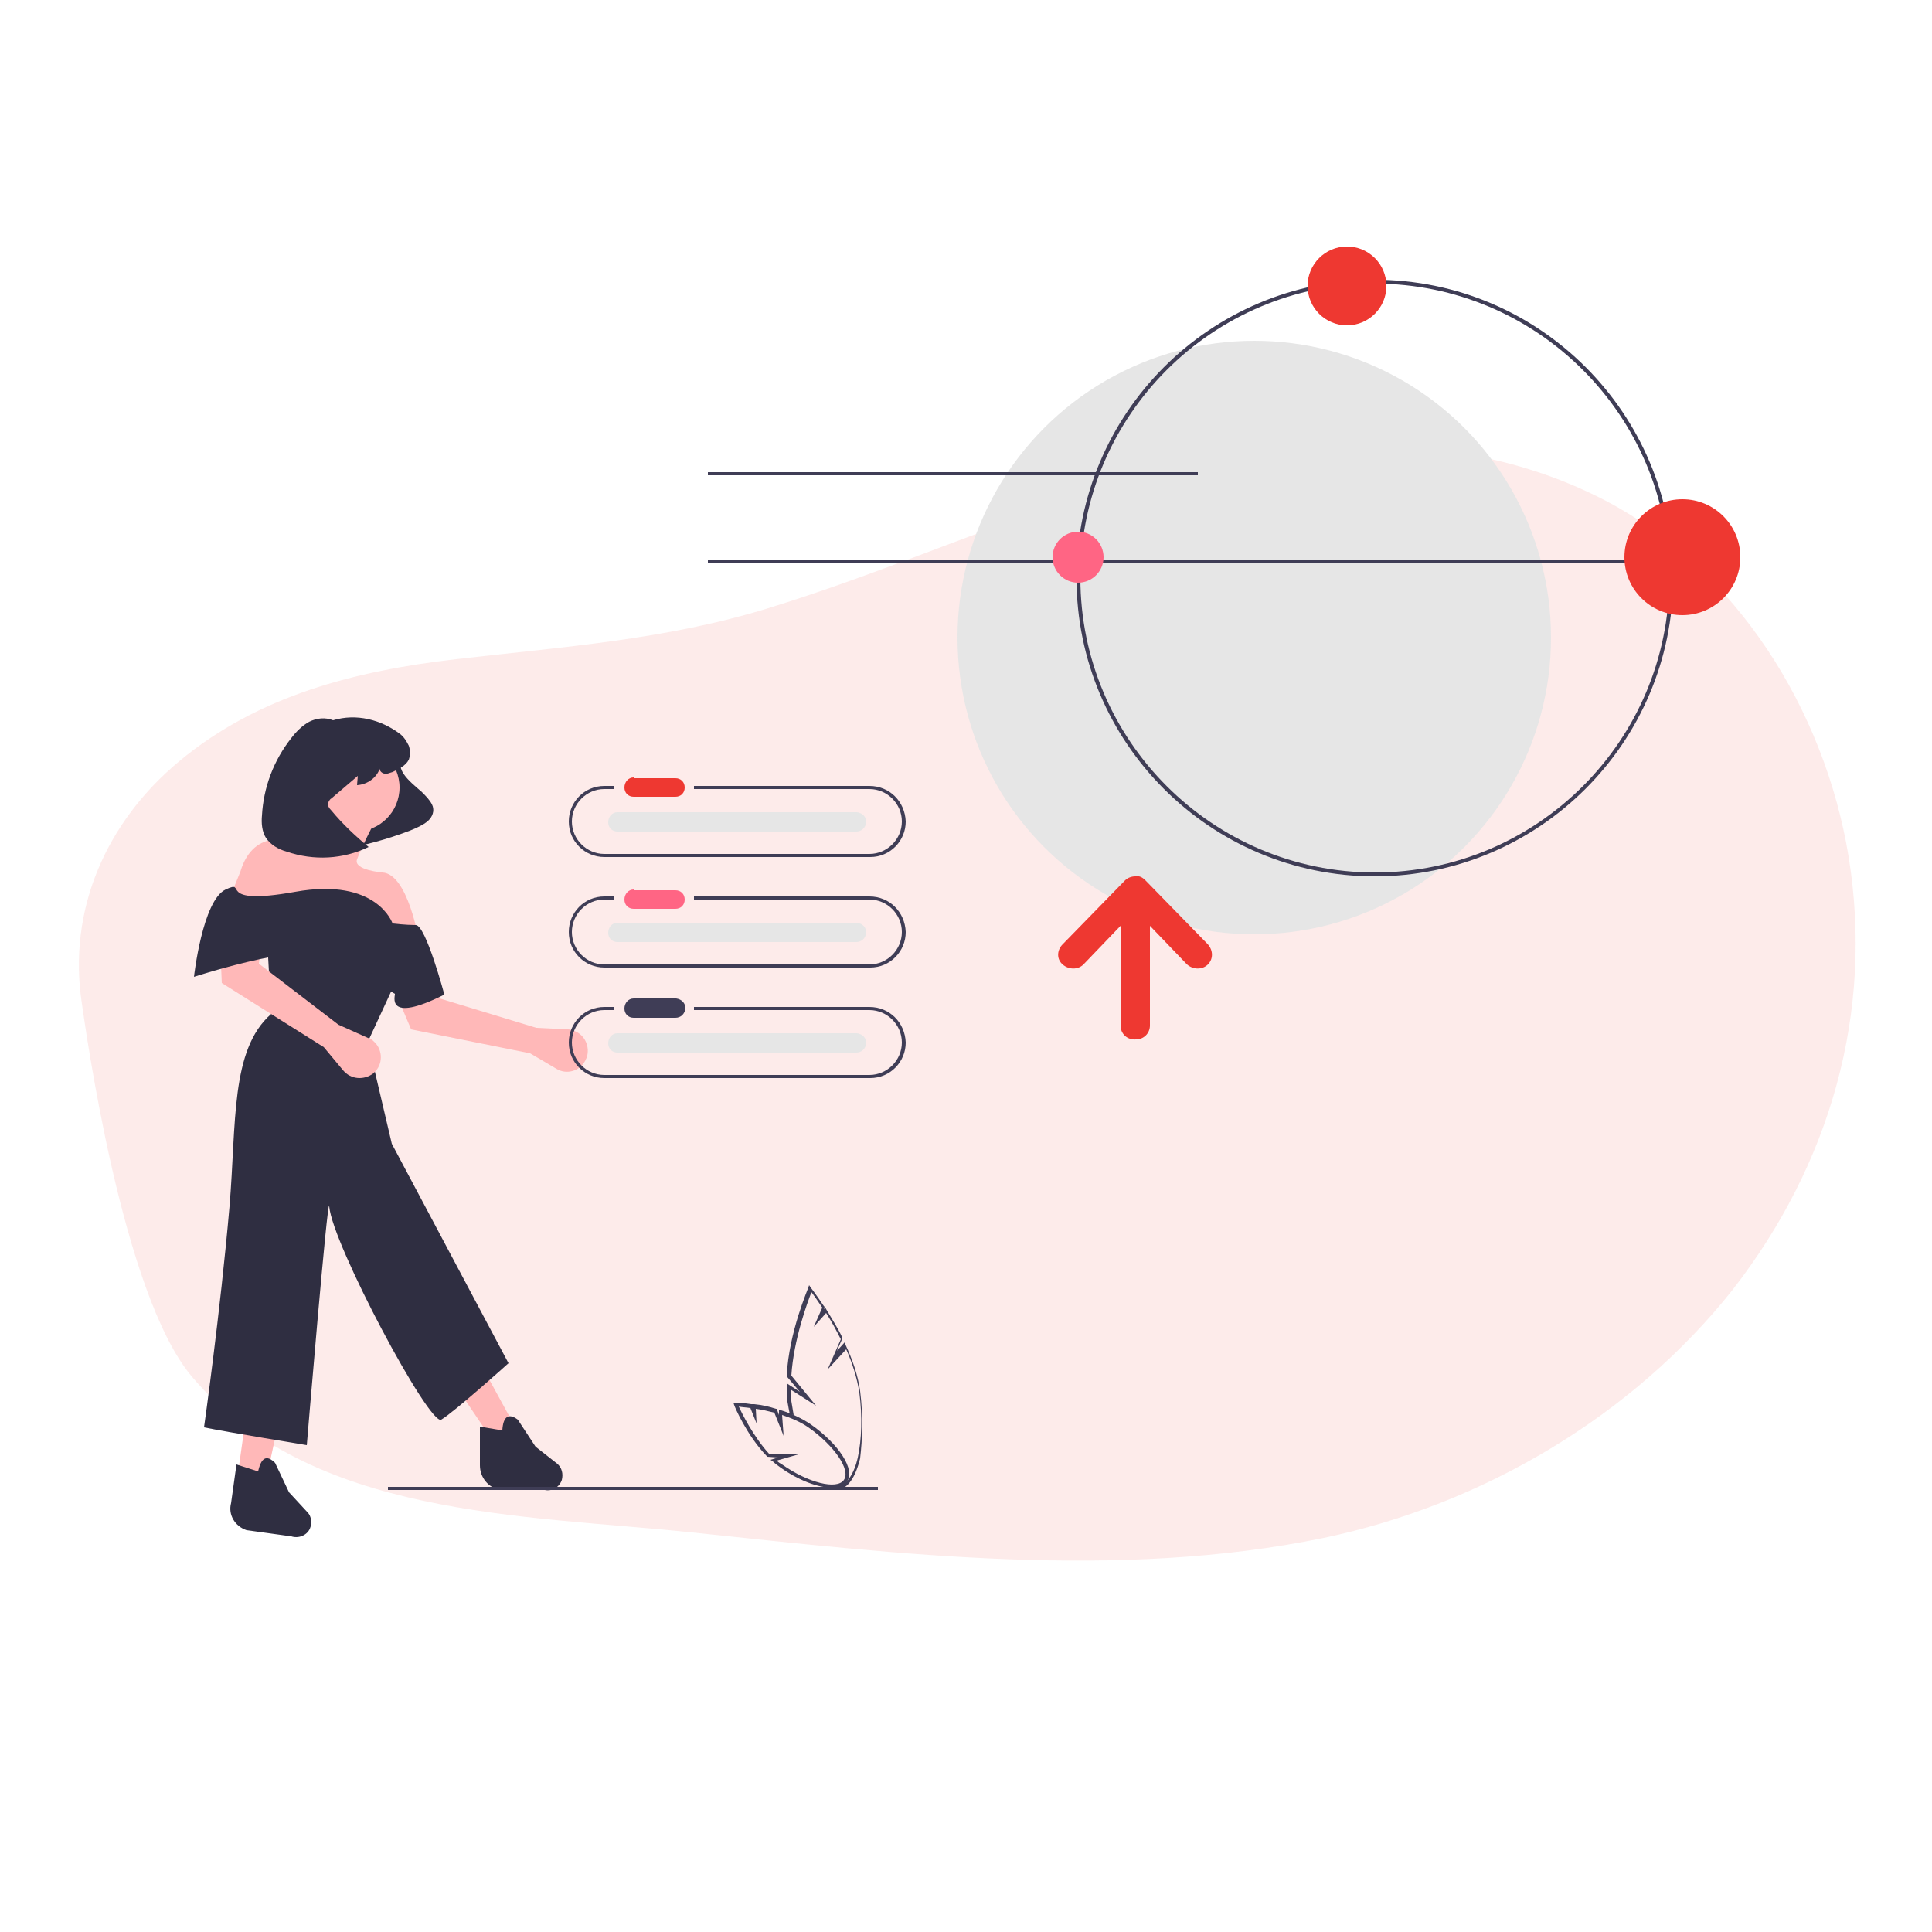 <?xml version="1.0" encoding="UTF-8"?> <!-- Generator: Adobe Illustrator 25.0.1, SVG Export Plug-In . SVG Version: 6.00 Build 0) --> <svg xmlns="http://www.w3.org/2000/svg" xmlns:xlink="http://www.w3.org/1999/xlink" version="1.1" id="bea23e6e-af5d-418d-9f98-e166edf04ad5" x="0px" y="0px" viewBox="0 0 250 250" style="enable-background:new 0 0 250 250;" xml:space="preserve"> <style type="text/css"> .st0{opacity:0.1;fill:#EE3831;} .st1{fill:#FFB8B8;} .st2{fill:#2F2E41;} .st3{fill:#3F3D56;} .st4{fill:#E6E6E6;} .st5{fill:#EE3831;} .st6{fill:#FF6584;} </style> <path class="st0" d="M239.2,110.8c-3.1-18.9-14.5-37.3-31.8-46.2c-22.1-11.3-48.1-7-70.6,0.7c-12.5,4.3-24.7,9.5-37.4,13.4 c-13.3,4.1-26.6,5-40.4,6.6c-13,1.5-25.6,4.7-35.8,13.2c-9.4,7.8-14.5,19.2-12.6,31.4c0.5,3.4,5.2,37.5,14.2,48.2 c15.4,18.3,42.9,17.9,64.8,20.2c26.7,2.8,55.1,6.2,81.7,0.7c20.5-4.3,39.9-15.7,52.9-32.1C236.8,150.7,242.5,131,239.2,110.8z"></path> <g> <path class="st1" d="M68.6,136.3l3.4,2c1.3,0.8,3,0.3,3.7-1c0.1-0.1,0.1-0.3,0.2-0.4l0,0c0.5-1.4-0.2-3-1.6-3.5 c-0.3-0.1-0.5-0.2-0.8-0.2l-4.1-0.2l-12.5-3.8l-2-7.5l-5.3,3l3.6,8.5L68.6,136.3z"></path> <path class="st2" d="M52.3,97.3c-0.8,0.9-0.6,2-0.1,2.8c0.6,0.9,1.5,1.6,2.4,2.4c0.5,0.5,1,1,1.3,1.6c0.3,0.6,0.2,1.3-0.3,1.9 c-0.5,0.6-1.6,1.1-2.6,1.5c-2.9,1.1-5.8,1.9-8.8,2.4c2.5-3,3.8-6.3,3.6-9.5c0-0.7-0.1-1.3,0.1-2c0.3-0.8,1-1.4,1.9-1.6 C50.8,96.4,52.1,96.7,52.3,97.3"></path> <polygon class="st1" points="30.6,192 34.3,192.1 41.4,159.2 35.2,159.5 "></polygon> <polygon class="st1" points="66.8,184.9 63.8,186.5 45.1,158.8 51.1,156.2 "></polygon> <circle class="st1" cx="46" cy="101.9" r="5.7"></circle> <path class="st1" d="M43.1,104.9c0,0-2,4.2-4.9,4.1c0,0-5.3-2.2-7.1,3.8l-1.9,4.7l25,4.2c0,0-1.4-8.6-4.7-8.8c0,0-3.8-0.3-3.3-1.7 c0.5-1.4,2.2-4.7,2.2-4.7L43.1,104.9z"></path> <path class="st2" d="M51.4,126.6l-3.8,8.2l3.1,13.2l15.1,28.4c0,0-7,6.3-8.7,7.3c-1.5,0.9-14.1-22.7-14.5-27.6 c-0.2-1.6-2.9,30.9-2.9,30.9s-10.4-1.7-13.3-2.3c0,0,2.1-14.8,3.3-28.6c0.9-10.7,0.1-20.3,5.4-24.9l-0.5-9.1l12.6-0.5L51.4,126.6z"></path> <path class="st2" d="M31.9,198l5.8,0.8c0.9,0.3,2-0.1,2.4-1l0,0c0.3-0.7,0.2-1.6-0.3-2.1l-2.4-2.6l-1.8-3.8 c-1.1-1.1-1.8-0.7-2.2,1.1l-2.8-0.9l-0.7,5C29.5,196,30.4,197.5,31.9,198z"></path> <path class="st2" d="M64.7,192.8l5.8,0c1,0.2,1.9-0.4,2.2-1.3l0,0c0.2-0.8,0-1.6-0.6-2.1l-2.8-2.2l-2.3-3.5c-1.2-0.9-1.9-0.4-2,1.4 l-2.9-0.5v5C62.1,191.2,63.2,192.5,64.7,192.8z"></path> <path class="st2" d="M43.1,93.2c-1-0.4-2.1-0.3-3.1,0.2c-0.9,0.5-1.7,1.3-2.3,2.1c-2.3,2.9-3.6,6.4-3.8,10c-0.1,1,0,2.1,0.5,2.9 c0.6,0.9,1.6,1.5,2.7,1.8c3.5,1.2,7.3,1,10.6-0.6c-1.7-1.4-3.4-3-4.8-4.7c-0.3-0.3-0.6-0.7-0.4-1.1c0.1-0.2,0.2-0.4,0.4-0.5 l3.4-2.9l-0.1,1.2c1.4-0.1,2.6-1,3-2.3c-0.2,0.3,0.1,0.7,0.5,0.8s0.7-0.1,1.1-0.2c0.8-0.4,1.7-0.8,2.1-1.6c0.2-0.6,0.2-1.2,0-1.8 c-0.3-0.6-0.6-1.1-1.1-1.5C49.3,93.1,46.1,92.3,43.1,93.2"></path> <path class="st1" d="M41.9,135.5l2.5,3c1,1.2,2.7,1.3,3.9,0.4c0.1-0.1,0.2-0.2,0.3-0.3l0,0c1-1.1,0.9-2.9-0.3-3.9 c-0.2-0.2-0.4-0.3-0.7-0.4l-3.8-1.7l-10.3-7.9l0.8-7.7l-6,0.9l0.4,9.3L41.9,135.5z"></path> <path class="st2" d="M57.5,128.7c0,0-2.4-9-3.7-9c-1.3,0-3-0.2-3-0.2s-2-6-12.6-4.1s-6-1.7-9-0.3s-4.1,11.3-4.1,11.3 s16.2-5.3,19.6-2.4c2,1.7,4.1,3.3,6.4,4.6C51.2,128.7,49.7,132.6,57.5,128.7z"></path> <rect x="50.2" y="192.4" class="st3" width="63.4" height="0.4"></rect> <circle class="st4" cx="162.3" cy="82.5" r="38.4"></circle> <rect x="91.6" y="61.1" class="st3" width="63.4" height="0.4"></rect> <rect x="91.6" y="72.5" class="st3" width="124.6" height="0.4"></rect> <path class="st3" d="M177.9,113.4c-21.3,0-38.6-17.3-38.6-38.6s17.3-38.6,38.6-38.6s38.6,17.3,38.6,38.6S199.1,113.4,177.9,113.4z M177.9,36.7c-21,0-38.1,17.1-38.1,38.1s17.1,38.1,38.1,38.1S216,95.8,216,74.8S198.9,36.7,177.9,36.7L177.9,36.7z"></path> <circle class="st5" cx="174.3" cy="37" r="5.1"></circle> <circle class="st6" cx="139.5" cy="72.1" r="3.3"></circle> <circle class="st5" cx="217.7" cy="72.1" r="7.5"></circle> <path class="st3" d="M112.5,101.7H89.8v0.4h22.7c2.3,0,4.2,1.9,4.2,4.2c0,2.3-1.9,4.2-4.2,4.2H78.2c-2.3,0-4.2-1.9-4.2-4.2 c0-2.3,1.9-4.2,4.2-4.2h1.3v-0.4h-1.3c-2.6,0-4.6,2.1-4.6,4.6c0,2.6,2.1,4.6,4.6,4.6h34.4c2.6,0,4.6-2.1,4.6-4.6 C117.1,103.7,115.1,101.7,112.5,101.7z"></path> <path class="st3" d="M112.5,116H89.8v0.4h22.7c2.3,0,4.2,1.9,4.2,4.2c0,2.3-1.9,4.2-4.2,4.2H78.2c-2.3,0-4.2-1.9-4.2-4.2 c0-2.3,1.9-4.2,4.2-4.2h1.3V116h-1.3c-2.6,0-4.6,2.1-4.6,4.6c0,2.6,2.1,4.6,4.6,4.6h34.4c2.6,0,4.6-2.1,4.6-4.6 C117.1,118,115.1,116,112.5,116z"></path> <path class="st3" d="M112.5,130.3H89.8v0.4h22.7c2.3,0,4.2,1.9,4.2,4.2c0,2.3-1.9,4.2-4.2,4.2H78.2c-2.3,0-4.2-1.9-4.2-4.2 c0-2.3,1.9-4.2,4.2-4.2h1.3v-0.4h-1.3c-2.6,0-4.6,2.1-4.6,4.6c0,2.6,2.1,4.6,4.6,4.6h34.4c2.6,0,4.6-2.1,4.6-4.6 C117.1,132.3,115.1,130.3,112.5,130.3z"></path> <path id="be0e5baf-e5ec-4f16-9492-7d4921bb2c9b" class="st5" d="M82,100.6c-0.7,0-1.2,0.6-1.2,1.3c0,0.7,0.5,1.2,1.2,1.2h5.4 c0.7,0,1.2-0.5,1.2-1.2c0-0.7-0.5-1.2-1.2-1.2c0,0,0,0,0,0H82z"></path> <path id="f5faaf73-4e1d-4e3d-a937-9f255bff3911" class="st6" d="M82,115.1c-0.7,0-1.2,0.6-1.2,1.3c0,0.7,0.5,1.2,1.2,1.2h5.4 c0.7,0,1.2-0.5,1.2-1.2c0-0.7-0.5-1.2-1.2-1.2c0,0,0,0,0,0H82z"></path> <path id="bdcbecaa-58f8-42a6-983f-c76dd899917c" class="st3" d="M82,129.2c-0.7,0-1.2,0.6-1.2,1.3c0,0.7,0.5,1.2,1.2,1.2h5.4 c0.7,0,1.2-0.5,1.3-1.2c0-0.7-0.5-1.2-1.2-1.3c0,0,0,0,0,0H82z"></path> <path id="bbcd49d7-9efc-41e7-bbf8-c6009cf796dd" class="st4" d="M79.9,105.1c-0.7,0-1.2,0.6-1.2,1.3c0,0.7,0.5,1.2,1.2,1.2h30.9 c0.7,0,1.2-0.5,1.3-1.2c0-0.7-0.5-1.2-1.2-1.3c0,0,0,0,0,0c0,0,0,0,0,0H79.9z"></path> <path id="b24c44c6-9087-448d-956a-9230903e4c37" class="st4" d="M79.9,119.4c-0.7,0-1.2,0.6-1.2,1.3c0,0.7,0.5,1.2,1.2,1.2h30.9 c0.7,0,1.2-0.5,1.3-1.2c0-0.7-0.5-1.2-1.2-1.3c0,0,0,0,0,0c0,0,0,0,0,0H79.9z"></path> <path id="f49c9183-be6f-4e21-8191-a3b3cb38d75e" class="st4" d="M79.9,133.7c-0.7,0-1.2,0.6-1.2,1.3c0,0.7,0.5,1.2,1.2,1.2h30.9 c0.7,0,1.2-0.5,1.3-1.2c0-0.7-0.5-1.2-1.2-1.3c0,0,0,0,0,0c0,0,0,0,0,0H79.9z"></path> <path class="st3" d="M111.3,180c-0.3-2.1-1-4.1-1.9-6l-0.1-0.3l-1,1.1l0.7-1.6l0-0.1c-0.6-1.3-1.4-2.5-2.1-3.7l-0.1-0.2l-0.2,0.2 l0.1-0.3l-0.1-0.1c-1-1.5-1.7-2.4-1.7-2.4l-0.2-0.3l-0.1,0.3c0,0.1-2.5,5.7-2.8,11.4l0,0.1l1.7,2l-1.7-1.1l0,0.4 c0,0.7,0.1,1.3,0.1,2c0.1,0.6,0.2,1.1,0.3,1.6c0.2,0,0.3,0.1,0.5,0.1c-0.1-0.6-0.2-1.2-0.3-1.8c-0.1-0.5-0.1-1-0.1-1.5l3.3,2.1 l-3.2-3.9c0.3-4.7,2.1-9.5,2.6-10.8c0.3,0.4,0.8,1.1,1.4,2l-1.1,2.5l1.6-1.8c0.7,1.1,1.3,2.2,1.9,3.4l-1.7,3.9l2.4-2.6 c0.8,1.8,1.4,3.7,1.7,5.6c0.4,3.1,0.3,6.1-0.2,8.4c-0.5,2.2-1.5,3.6-2.6,3.7c-0.2,0-0.5,0-0.7,0c-0.2,0.1-0.4,0.2-0.6,0.2h-0.1 c0.3,0.2,0.7,0.3,1.1,0.3c0.1,0,0.2,0,0.3,0c1.3-0.2,2.3-1.6,2.9-4.1C111.6,186.2,111.7,183.2,111.3,180z"></path> <path class="st3" d="M107.6,192.5c-1.7,0-4.2-0.9-6.6-2.6c-0.4-0.3-0.7-0.5-1-0.8l-0.3-0.2l1-0.3l-1.4-0.1l-0.1-0.1 c-2.6-2.7-4.2-6.5-4.2-6.6l-0.1-0.3l0.3,0c0,0,0.8,0,2,0.2l0.1,0v0l0.3,0c1,0.1,1.9,0.3,2.8,0.6l0.1,0l0.3,0.8l0-0.7l0.3,0.1 c1.3,0.4,2.6,1,3.8,1.8c3.7,2.6,5.8,5.9,4.7,7.4C109.2,192.3,108.5,192.5,107.6,192.5z M100.5,189c0.2,0.2,0.5,0.4,0.7,0.5 c3.4,2.4,7.1,3.3,8,2c0.9-1.3-1.2-4.4-4.6-6.8c-1-0.7-2.2-1.2-3.4-1.6l0.2,2.7l-1.2-3c-0.8-0.2-1.6-0.4-2.4-0.5l0.1,1.9l-0.8-2 c-0.6-0.1-1.2-0.1-1.5-0.2c0.4,0.9,1.9,3.9,3.9,6.1l3.8,0.1L100.5,189z"></path> </g> <path class="st5" d="M156.3,122.2l-8.1-8.3c-0.4-0.4-0.8-0.6-1.3-0.5h0c-0.5,0-1,0.2-1.3,0.5l-8.1,8.3c-0.7,0.7-0.8,1.8-0.1,2.5 c0,0,0.1,0.1,0.1,0.1c0.8,0.7,2,0.7,2.7,0l4.8-5v12.9c0,1.1,0.9,1.9,2,1.8c1,0,1.8-0.8,1.8-1.8v-12.9l4.8,5c0.8,0.7,2,0.7,2.7,0 C157,124.1,157,123,156.3,122.2C156.3,122.3,156.3,122.2,156.3,122.2z"></path> </svg> 